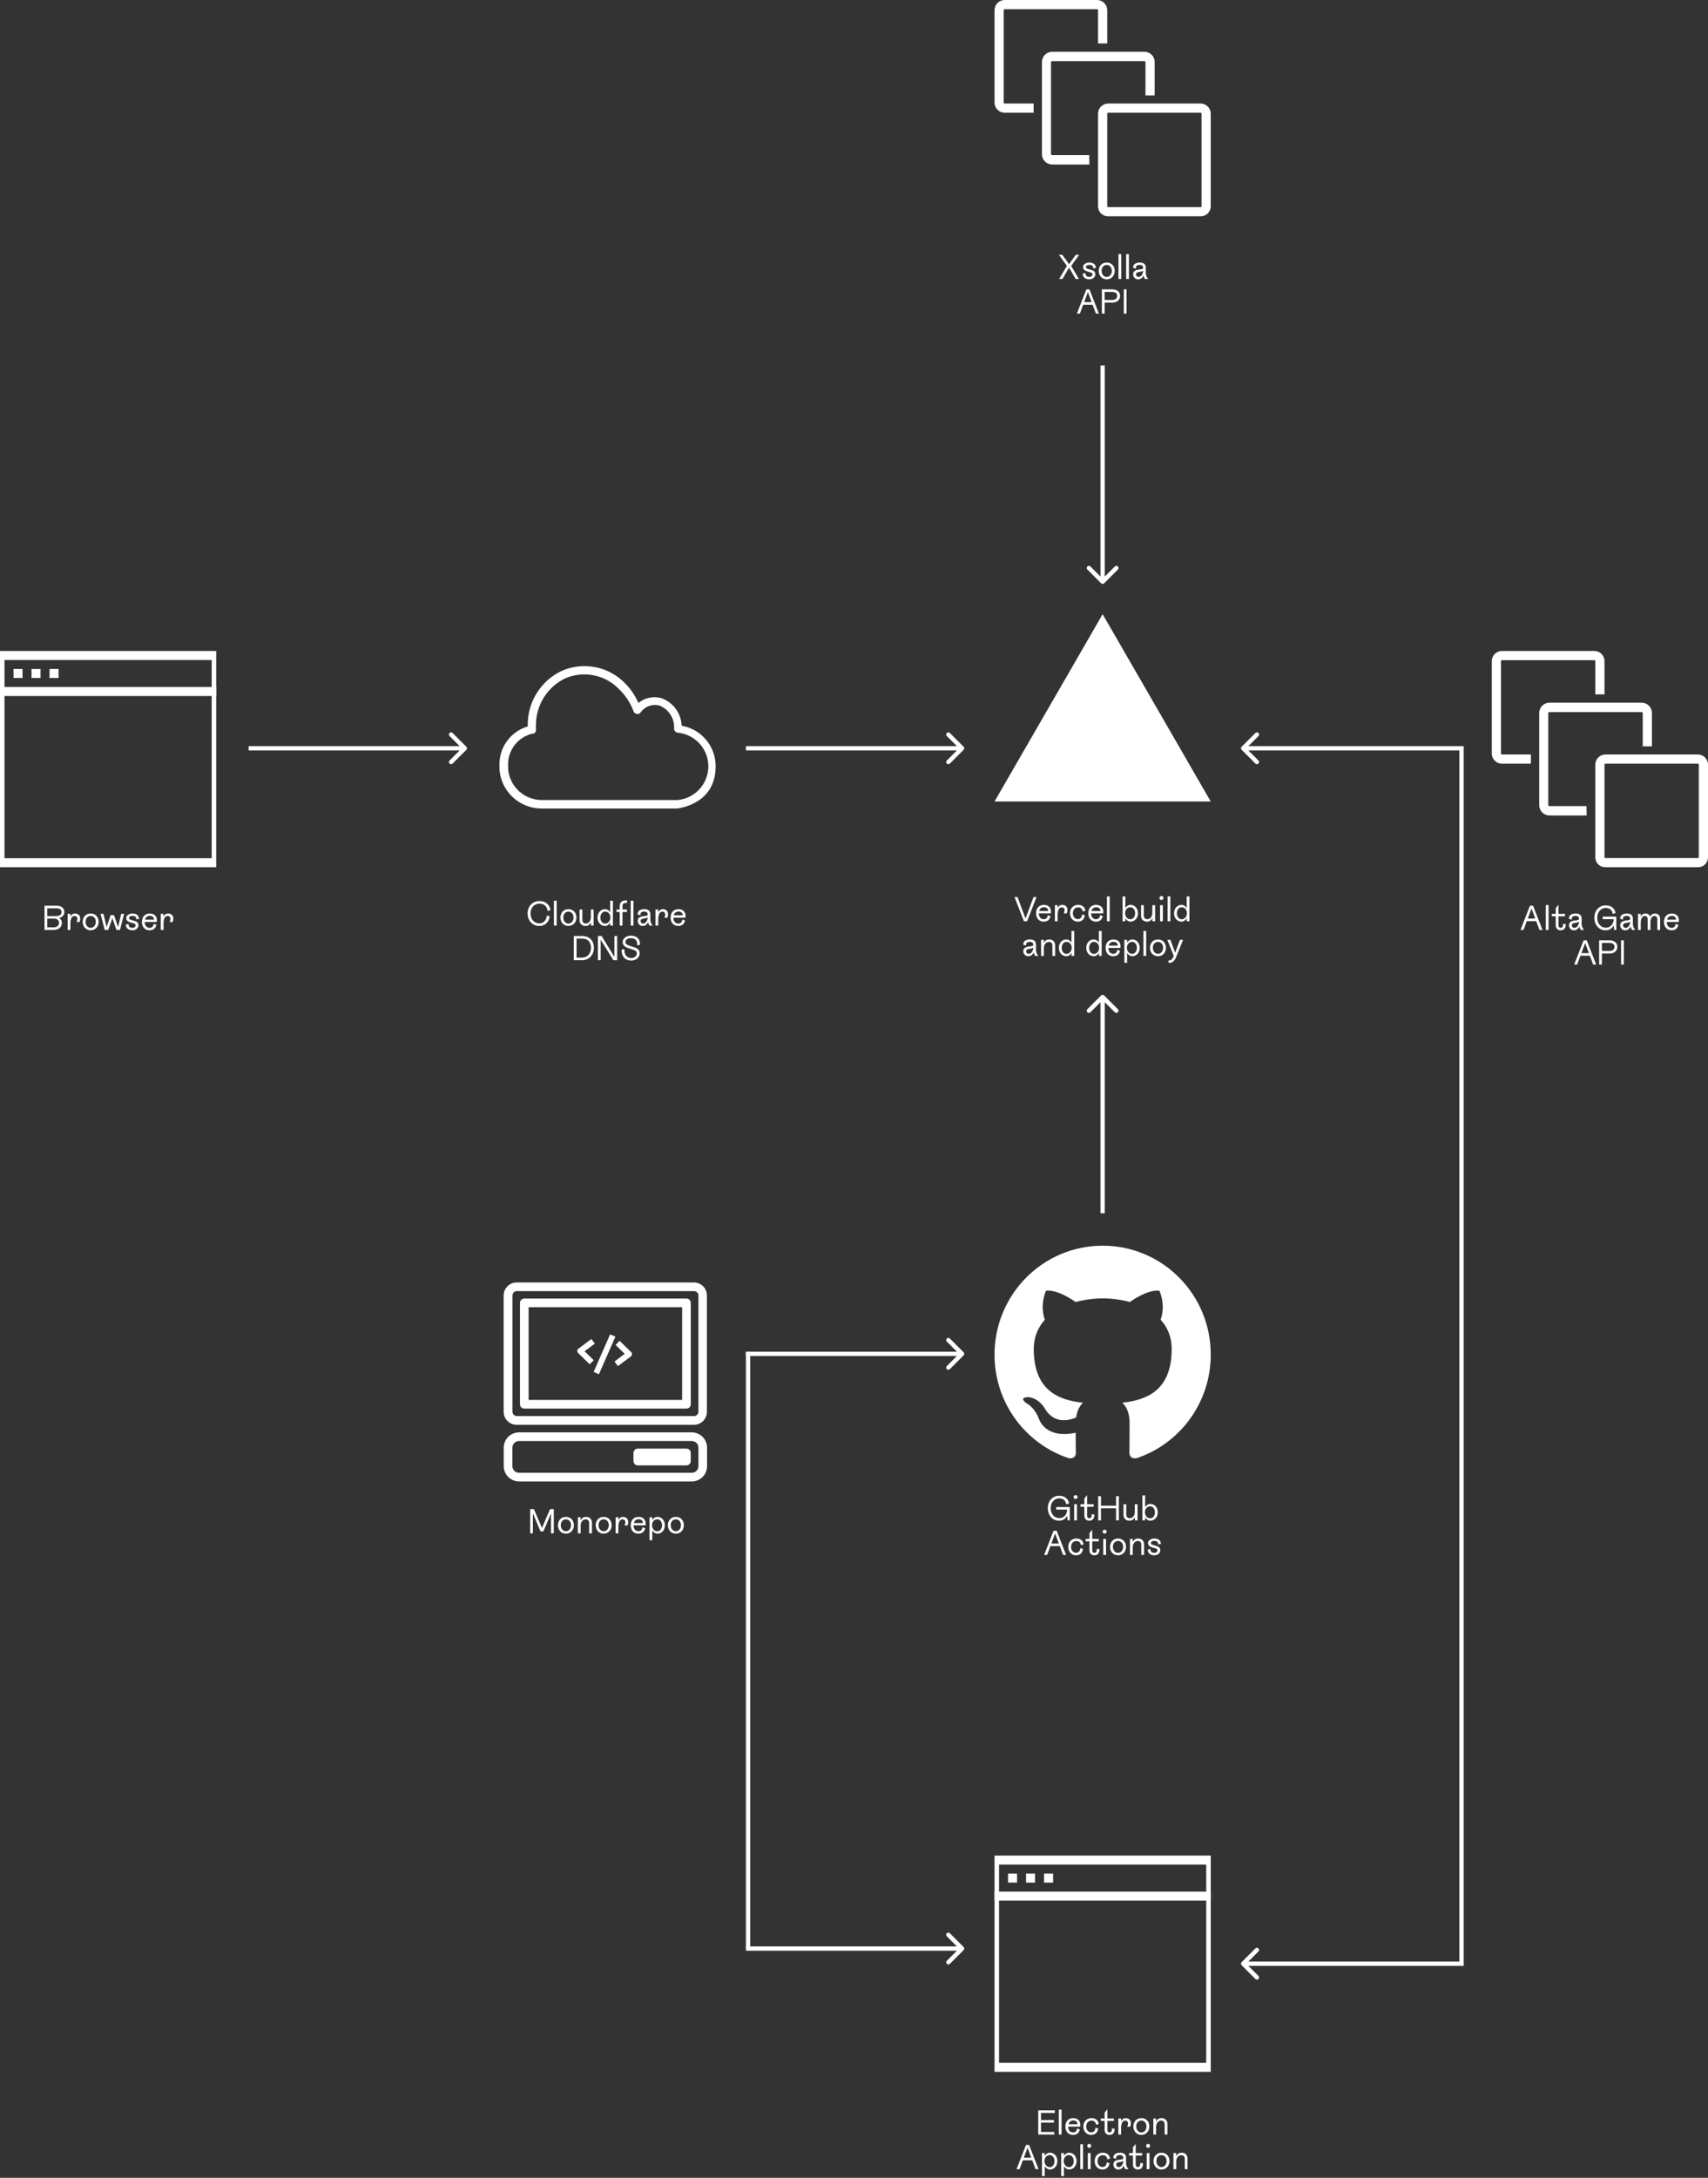 <svg width="790" height="1007" viewBox="0 0 790 1007" fill="none" xmlns="http://www.w3.org/2000/svg">
<rect x="0" y="0" width="790" height="1007" fill="#333333" stroke="none"/>
<path d="M26.327 418.8C28.791 418.8 29.767 420.352 29.767 421.696C29.767 423.232 28.695 424.16 27.287 424.496C28.167 424.96 28.631 425.776 28.631 426.752C28.631 428.56 27.239 430 24.791 430H20.583V418.8H26.327ZM26.023 423.6C27.751 423.6 28.455 422.784 28.455 421.712C28.455 420.688 27.703 420 26.343 420H21.863V423.6H26.023ZM24.871 428.8C26.535 428.8 27.303 427.776 27.303 426.704C27.303 425.472 26.455 424.768 24.999 424.768H21.863V428.8H24.871ZM34.692 422.4C36.724 422.4 37.636 424.112 36.788 426.352H35.396C36.132 424.688 35.764 423.552 34.452 423.552C33.348 423.552 32.564 424.608 32.564 427.024V430H31.284V422.56H32.564V423.792C32.996 422.992 33.684 422.4 34.692 422.4ZM41.939 430.16C39.779 430.16 38.243 428.48 38.243 426.272C38.243 424.016 39.731 422.4 41.939 422.4C44.147 422.4 45.635 424.016 45.635 426.272C45.635 428.48 44.099 430.16 41.939 430.16ZM41.939 429.04C43.267 429.04 44.307 427.888 44.307 426.224C44.307 424.592 43.267 423.52 41.939 423.52C40.611 423.52 39.571 424.592 39.571 426.224C39.571 427.888 40.611 429.04 41.939 429.04ZM57.415 422.56L55.479 430H53.863L51.975 424.528L50.071 430H48.439L46.503 422.56H47.879L49.303 428.672L51.207 423.12H52.711L54.615 428.672L56.055 422.56H57.415ZM63.059 425.136C63.219 424.048 62.339 423.488 61.267 423.488C60.243 423.488 59.667 423.968 59.667 424.48C59.667 424.896 59.971 425.136 60.451 425.296C61.283 425.584 61.795 425.664 62.515 425.92C63.347 426.208 64.035 426.752 64.035 427.84C64.035 428.992 63.075 430.16 61.203 430.16C59.443 430.16 58.243 429.184 58.195 427.536L59.491 427.232C59.363 428.304 60.035 429.04 61.171 429.04C62.243 429.04 62.723 428.464 62.723 427.856C62.723 427.36 62.387 427.12 61.811 426.944C61.219 426.768 60.595 426.64 59.907 426.368C58.915 425.984 58.371 425.392 58.371 424.464C58.371 423.312 59.715 422.4 61.267 422.4C62.707 422.4 64.227 423.008 64.355 424.88L63.059 425.136ZM69.282 422.4C71.298 422.4 72.674 423.664 72.562 425.776L72.53 426.32H66.946C66.946 427.952 67.842 429.04 69.17 429.04C70.226 429.04 70.962 428.448 71.058 427.184L72.338 427.632C71.922 429.392 70.818 430.16 69.154 430.16C66.978 430.16 65.65 428.512 65.65 426.368C65.65 423.744 67.202 422.4 69.282 422.4ZM69.314 423.488C68.274 423.488 67.41 424.032 67.09 425.232H71.298C71.154 423.84 70.194 423.488 69.314 423.488ZM77.771 422.4C79.803 422.4 80.715 424.112 79.867 426.352H78.475C79.211 424.688 78.843 423.552 77.531 423.552C76.427 423.552 75.643 424.608 75.643 427.024V430H74.363V422.56H75.643V423.792C76.075 422.992 76.763 422.4 77.771 422.4Z" fill="white"/>
<path d="M215.707 346.707C216.098 346.317 216.098 345.683 215.707 345.293L209.343 338.929C208.953 338.538 208.319 338.538 207.929 338.929C207.538 339.319 207.538 339.953 207.929 340.343L213.586 346L207.929 351.657C207.538 352.047 207.538 352.681 207.929 353.071C208.319 353.462 208.953 353.462 209.343 353.071L215.707 346.707ZM115 347H215V345H115V347Z" fill="white"/>
<path d="M445.707 346.707C446.098 346.317 446.098 345.683 445.707 345.293L439.343 338.929C438.953 338.538 438.319 338.538 437.929 338.929C437.538 339.319 437.538 339.953 437.929 340.343L443.586 346L437.929 351.657C437.538 352.047 437.538 352.681 437.929 353.071C438.319 353.462 438.953 353.462 439.343 353.071L445.707 346.707ZM345 347H445V345H345V347Z" fill="white"/>
<path d="M445.707 626.707C446.098 626.317 446.098 625.683 445.707 625.293L439.343 618.929C438.953 618.538 438.319 618.538 437.929 618.929C437.538 619.319 437.538 619.953 437.929 620.343L443.586 626L437.929 631.657C437.538 632.047 437.538 632.681 437.929 633.071C438.319 633.462 438.953 633.462 439.343 633.071L445.707 626.707ZM345 627H445V625H345V627Z" fill="white"/>
<path d="M509.293 269.707C509.683 270.098 510.317 270.098 510.707 269.707L517.071 263.343C517.462 262.953 517.462 262.319 517.071 261.929C516.681 261.538 516.047 261.538 515.657 261.929L510 267.586L504.343 261.929C503.953 261.538 503.319 261.538 502.929 261.929C502.538 262.319 502.538 262.953 502.929 263.343L509.293 269.707ZM509 169L509 269L511 269L511 169L509 169Z" fill="white"/>
<path d="M510.707 460.293C510.317 459.902 509.683 459.902 509.293 460.293L502.929 466.657C502.538 467.047 502.538 467.681 502.929 468.071C503.319 468.462 503.953 468.462 504.343 468.071L510 462.414L515.657 468.071C516.047 468.462 516.681 468.462 517.071 468.071C517.462 467.681 517.462 467.047 517.071 466.657L510.707 460.293ZM511 561L511 461L509 461L509 561L511 561Z" fill="white"/>
<g clip-path="url(#clip0_34_116)">
<path d="M100 401H85.417V396.833H97.917V305.167H2.084V396.833H85.417V401H0C-0.552 401 -1.082 400.781 -1.473 400.39C-1.864 399.999 -2.083 399.469 -2.083 398.917V303.083C-2.083 302.531 -1.864 302.001 -1.473 301.61C-1.082 301.219 -0.552 301 0 301H100C100.553 301 101.083 301.219 101.473 301.61C101.864 302.001 102.084 302.531 102.084 303.083V398.917C102.084 399.469 101.864 399.999 101.473 400.39C101.083 400.781 100.553 401 100 401Z" fill="white"/>
<path d="M100 317.667H0V321.833H100V317.667Z" fill="white"/>
<path d="M10.417 309.333H6.25V313.5H10.417V309.333Z" fill="white"/>
<path d="M18.75 309.333H14.584V313.5H18.75V309.333Z" fill="white"/>
<path d="M27.084 309.333H22.917V313.5H27.084V309.333Z" fill="white"/>
</g>
<path d="M320.96 658.82H238.96C237.369 658.82 235.843 658.188 234.717 657.063C233.592 655.937 232.96 654.411 232.96 652.82V599C232.96 597.409 233.592 595.883 234.717 594.757C235.843 593.632 237.369 593 238.96 593H320.96C322.551 593 324.077 593.632 325.203 594.757C326.328 595.883 326.96 597.409 326.96 599V652.78C326.965 653.571 326.814 654.356 326.515 655.088C326.216 655.821 325.774 656.487 325.217 657.049C324.659 657.61 323.996 658.055 323.265 658.359C322.535 658.664 321.751 658.82 320.96 658.82V658.82ZM239.04 597C238.51 597 238.001 597.211 237.626 597.586C237.251 597.961 237.04 598.47 237.04 599V652.78C237.04 653.31 237.251 653.819 237.626 654.194C238.001 654.569 238.51 654.78 239.04 654.78H321.04C321.57 654.78 322.079 654.569 322.454 654.194C322.829 653.819 323.04 653.31 323.04 652.78V599C323.04 598.47 322.829 597.961 322.454 597.586C322.079 597.211 321.57 597 321.04 597H239.04Z" fill="white"/>
<path d="M320 685H240C238.152 684.984 236.383 684.245 235.075 682.94C233.766 681.634 233.021 679.868 233 678.02V669.36C233.005 667.501 233.743 665.72 235.054 664.402C236.364 663.084 238.141 662.336 240 662.32H320C321.866 662.325 323.653 663.069 324.972 664.388C326.291 665.707 327.035 667.495 327.04 669.36V678.02C327.019 679.875 326.269 681.647 324.951 682.954C323.634 684.26 321.855 684.995 320 685V685ZM240 666.32C239.201 666.331 238.438 666.655 237.876 667.224C237.315 667.793 237 668.561 237 669.36V678.02C237.016 678.809 237.337 679.561 237.897 680.117C238.457 680.673 239.211 680.99 240 681H320C320.806 681 321.58 680.68 322.15 680.11C322.72 679.54 323.04 678.766 323.04 677.96V669.36C323.04 668.961 322.961 668.565 322.809 668.197C322.656 667.828 322.432 667.493 322.15 667.21C321.867 666.928 321.532 666.704 321.163 666.551C320.795 666.399 320.399 666.32 320 666.32H240Z" fill="white"/>
<path d="M317.5 669.82H295C293.895 669.82 293 670.715 293 671.82V675.58C293 676.685 293.895 677.58 295 677.58H317.5C318.605 677.58 319.5 676.685 319.5 675.58V671.82C319.5 670.715 318.605 669.82 317.5 669.82Z" fill="white"/>
<path d="M317.5 651.32H242.5C241.97 651.32 241.461 651.109 241.086 650.734C240.711 650.359 240.5 649.85 240.5 649.32V602.44C240.5 601.91 240.711 601.401 241.086 601.026C241.461 600.651 241.97 600.44 242.5 600.44H317.5C318.03 600.44 318.539 600.651 318.914 601.026C319.289 601.401 319.5 601.91 319.5 602.44V649.32C319.5 649.85 319.289 650.359 318.914 650.734C318.539 651.109 318.03 651.32 317.5 651.32ZM244.5 647.32H315.5V604.44H244.5V647.32Z" fill="white"/>
<path d="M272.763 630.837L267.403 625.637C267.265 625.502 267.158 625.34 267.089 625.16C267.02 624.981 266.99 624.788 267.003 624.597C267.016 624.406 267.071 624.22 267.163 624.052C267.255 623.884 267.382 623.738 267.536 623.623L273.523 619.143L275.123 621.277L270.389 624.823L274.616 628.943L272.763 630.837Z" fill="white"/>
<path d="M285.816 631.69L284.216 629.557L288.949 626.01L284.722 621.89L286.576 619.97L291.909 625.183C292.048 625.318 292.155 625.481 292.225 625.661C292.294 625.841 292.323 626.035 292.311 626.227C292.298 626.42 292.244 626.608 292.151 626.777C292.059 626.947 291.931 627.095 291.776 627.21L285.816 631.69Z" fill="white"/>
<path d="M282.202 617L274.575 634.358L277.017 635.431L284.644 618.073L282.202 617Z" fill="white"/>
<path d="M256.144 697.8V709H254.864V699.784L251.36 708.088H249.984L246.48 699.752V709H245.2V697.8H246.944L250.688 706.52L254.416 697.8H256.144ZM261.744 709.16C259.584 709.16 258.048 707.48 258.048 705.272C258.048 703.016 259.536 701.4 261.744 701.4C263.952 701.4 265.44 703.016 265.44 705.272C265.44 707.48 263.904 709.16 261.744 709.16ZM261.744 708.04C263.072 708.04 264.112 706.888 264.112 705.224C264.112 703.592 263.072 702.52 261.744 702.52C260.416 702.52 259.376 703.592 259.376 705.224C259.376 706.888 260.416 708.04 261.744 708.04ZM271.069 701.4C272.285 701.4 273.789 702.12 273.789 704.104V709H272.509V704.344C272.509 703.096 271.885 702.536 270.893 702.536C270.061 702.536 269.325 703 268.909 703.832C268.637 704.376 268.557 704.92 268.557 705.848V709H267.277V701.56H268.541V702.984C269.005 702.072 269.773 701.4 271.069 701.4ZM279.213 709.16C277.053 709.16 275.517 707.48 275.517 705.272C275.517 703.016 277.005 701.4 279.213 701.4C281.421 701.4 282.909 703.016 282.909 705.272C282.909 707.48 281.373 709.16 279.213 709.16ZM279.213 708.04C280.541 708.04 281.581 706.888 281.581 705.224C281.581 703.592 280.541 702.52 279.213 702.52C277.885 702.52 276.845 703.592 276.845 705.224C276.845 706.888 277.885 708.04 279.213 708.04ZM288.153 701.4C290.185 701.4 291.097 703.112 290.249 705.352H288.857C289.593 703.688 289.225 702.552 287.913 702.552C286.809 702.552 286.025 703.608 286.025 706.024V709H284.745V701.56H286.025V702.792C286.457 701.992 287.145 701.4 288.153 701.4ZM295.368 701.4C297.384 701.4 298.76 702.664 298.648 704.776L298.616 705.32H293.032C293.032 706.952 293.928 708.04 295.256 708.04C296.312 708.04 297.048 707.448 297.144 706.184L298.424 706.632C298.008 708.392 296.904 709.16 295.24 709.16C293.064 709.16 291.736 707.512 291.736 705.368C291.736 702.744 293.288 701.4 295.368 701.4ZM295.4 702.488C294.36 702.488 293.496 703.032 293.176 704.232H297.384C297.24 702.84 296.28 702.488 295.4 702.488ZM304.097 701.4C306.097 701.4 307.536 703.112 307.536 705.272C307.536 707.528 306.033 709.16 304.081 709.16C303.041 709.16 302.225 708.488 301.697 707.656V712.2H300.417V701.56H301.681V702.856C302.209 702.04 303.009 701.4 304.097 701.4ZM304.001 708.072C305.297 708.072 306.209 706.904 306.209 705.272C306.209 703.64 305.265 702.504 304.016 702.504C302.561 702.504 301.585 703.72 301.585 705.288C301.585 706.808 302.641 708.072 304.001 708.072ZM312.603 709.16C310.443 709.16 308.907 707.48 308.907 705.272C308.907 703.016 310.395 701.4 312.603 701.4C314.811 701.4 316.299 703.016 316.299 705.272C316.299 707.48 314.763 709.16 312.603 709.16ZM312.603 708.04C313.931 708.04 314.971 706.888 314.971 705.224C314.971 703.592 313.931 702.52 312.603 702.52C311.275 702.52 310.235 703.592 310.235 705.224C310.235 706.888 311.275 708.04 312.603 708.04Z" fill="white"/>
<path fill-rule="evenodd" clip-rule="evenodd" d="M510.041 576C482.37 576 460 598.535 460 626.413C460 648.698 474.333 667.562 494.217 674.238C496.703 674.74 497.613 673.153 497.613 671.819C497.613 670.65 497.532 666.644 497.532 662.47C483.611 665.475 480.712 656.46 480.712 656.46C478.475 650.618 475.161 649.116 475.161 649.116C470.605 646.028 475.493 646.028 475.493 646.028C480.547 646.362 483.198 651.202 483.198 651.202C487.672 658.881 494.88 656.711 497.779 655.375C498.193 652.12 499.52 649.867 500.928 648.615C489.826 647.446 478.145 643.106 478.145 623.742C478.145 618.233 480.132 613.726 483.28 610.221C482.784 608.969 481.043 603.793 483.778 596.866C483.778 596.866 488.003 595.53 497.531 602.041C501.609 600.937 505.816 600.376 510.041 600.371C514.267 600.371 518.574 600.956 522.551 602.041C532.079 595.53 536.305 596.866 536.305 596.866C539.039 603.793 537.298 608.969 536.801 610.221C540.033 613.726 541.938 618.233 541.938 623.742C541.938 643.106 530.257 647.362 519.072 648.615C520.895 650.201 522.468 653.205 522.468 657.963C522.468 664.723 522.386 670.149 522.386 671.818C522.386 673.153 523.298 674.74 525.783 674.239C545.667 667.561 560 648.698 560 626.413C560.082 598.535 537.63 576 510.041 576Z" fill="white"/>
<path d="M494.796 696.84V703H493.772L493.628 700.856C492.732 702.424 491.58 703.16 489.772 703.16C486.844 703.16 484.636 700.696 484.636 697.416C484.636 694.104 486.78 691.64 489.884 691.64C491.644 691.64 493.932 692.344 494.46 695.144L493.148 695.592C492.844 693.32 491.196 692.84 489.884 692.84C487.564 692.84 485.98 694.792 485.98 697.368C485.98 700.008 487.66 701.96 489.868 701.96C492.716 701.96 493.58 699.56 493.596 698.024H488.492V696.84H494.796ZM497.488 693.144C496.96 693.144 496.56 692.744 496.56 692.216C496.56 691.72 496.96 691.32 497.488 691.32C498 691.32 498.4 691.72 498.4 692.216C498.4 692.744 498 693.144 497.488 693.144ZM496.832 695.56H498.128V703H496.832V695.56ZM506.217 700.312C506.121 702.92 504.729 703.16 503.785 703.16C502.505 703.16 501.545 702.296 501.545 700.84V696.696H499.753V695.56H501.545V692.904L502.825 691.32V695.56H505.849V696.696H502.825V700.824C502.825 701.656 503.225 702.008 503.913 702.008C504.649 702.008 505.033 701.368 504.905 700.168L506.217 700.312ZM517.494 691.8V703H516.214V697.432H509.238V703H507.958V691.8H509.238V696.232H516.214V691.8H517.494ZM526.151 695.56V703H524.903V701.56C524.439 702.472 523.671 703.16 522.375 703.16C521.143 703.16 519.655 702.44 519.655 700.456V695.56H520.935V700.216C520.935 701.464 521.575 702.024 522.535 702.024C523.383 702.024 524.119 701.56 524.535 700.728C524.807 700.184 524.871 699.64 524.871 698.712V695.56H526.151ZM532.073 695.4C534.073 695.4 535.513 697.112 535.513 699.272C535.513 701.528 534.009 703.16 532.057 703.16C531.001 703.16 530.185 702.488 529.657 701.64V703H528.393V691.48H529.673V696.824C530.201 696.024 531.001 695.4 532.073 695.4ZM531.977 702.072C533.273 702.072 534.185 700.904 534.185 699.272C534.185 697.64 533.241 696.504 531.993 696.504C530.537 696.504 529.561 697.72 529.561 699.288C529.561 700.808 530.617 702.072 531.977 702.072ZM490.197 714.92H485.845L484.325 719H482.933L487.301 707.8H488.741L493.109 719H491.717L490.197 714.92ZM489.749 713.72L488.021 709.08L486.293 713.72H489.749ZM500.944 716.216C500.608 718.632 498.928 719.16 497.664 719.16C495.792 719.16 494.08 717.736 494.08 715.288C494.08 712.696 495.984 711.4 497.792 711.4C499.152 711.4 500.8 711.88 501.216 714.088L499.936 714.488C499.808 712.952 498.736 712.552 497.808 712.552C496.512 712.552 495.408 713.576 495.408 715.272C495.408 716.968 496.464 718.008 497.728 718.008C498.64 718.008 499.616 717.4 499.664 715.832L500.944 716.216ZM508.585 716.312C508.489 718.92 507.097 719.16 506.153 719.16C504.873 719.16 503.913 718.296 503.913 716.84V712.696H502.121V711.56H503.913V708.904L505.193 707.32V711.56H508.217V712.696H505.193V716.824C505.193 717.656 505.593 718.008 506.281 718.008C507.017 718.008 507.401 717.368 507.273 716.168L508.585 716.312ZM510.933 709.144C510.405 709.144 510.005 708.744 510.005 708.216C510.005 707.72 510.405 707.32 510.933 707.32C511.445 707.32 511.845 707.72 511.845 708.216C511.845 708.744 511.445 709.144 510.933 709.144ZM510.277 711.56H511.573V719H510.277V711.56ZM517.119 719.16C514.959 719.16 513.423 717.48 513.423 715.272C513.423 713.016 514.911 711.4 517.119 711.4C519.327 711.4 520.815 713.016 520.815 715.272C520.815 717.48 519.279 719.16 517.119 719.16ZM517.119 718.04C518.447 718.04 519.487 716.888 519.487 715.224C519.487 713.592 518.447 712.52 517.119 712.52C515.791 712.52 514.751 713.592 514.751 715.224C514.751 716.888 515.791 718.04 517.119 718.04ZM526.444 711.4C527.66 711.4 529.164 712.12 529.164 714.104V719H527.884V714.344C527.884 713.096 527.26 712.536 526.268 712.536C525.436 712.536 524.7 713 524.284 713.832C524.012 714.376 523.932 714.92 523.932 715.848V719H522.652V711.56H523.916V712.984C524.38 712.072 525.148 711.4 526.444 711.4ZM535.692 714.136C535.852 713.048 534.972 712.488 533.9 712.488C532.876 712.488 532.299 712.968 532.299 713.48C532.299 713.896 532.604 714.136 533.084 714.296C533.916 714.584 534.428 714.664 535.148 714.92C535.98 715.208 536.668 715.752 536.668 716.84C536.668 717.992 535.708 719.16 533.836 719.16C532.076 719.16 530.876 718.184 530.828 716.536L532.124 716.232C531.996 717.304 532.668 718.04 533.804 718.04C534.876 718.04 535.356 717.464 535.356 716.856C535.356 716.36 535.02 716.12 534.444 715.944C533.852 715.768 533.228 715.64 532.539 715.368C531.548 714.984 531.004 714.392 531.004 713.464C531.004 712.312 532.348 711.4 533.9 711.4C535.34 711.4 536.86 712.008 536.988 713.88L535.692 714.136Z" fill="white"/>
<path d="M445.707 901.707C446.098 901.317 446.098 900.683 445.707 900.293L439.343 893.929C438.953 893.538 438.319 893.538 437.929 893.929C437.538 894.319 437.538 894.953 437.929 895.343L443.586 901L437.929 906.657C437.538 907.047 437.538 907.681 437.929 908.071C438.319 908.462 438.953 908.462 439.343 908.071L445.707 901.707ZM345 902H445V900H345V902Z" fill="white"/>
<path d="M574.293 907.293C573.902 907.683 573.902 908.317 574.293 908.707L580.657 915.071C581.047 915.462 581.681 915.462 582.071 915.071C582.462 914.681 582.462 914.047 582.071 913.657L576.414 908L582.071 902.343C582.462 901.953 582.462 901.319 582.071 900.929C581.681 900.538 581.047 900.538 580.657 900.929L574.293 907.293ZM675 907L575 907L575 909L675 909L675 907Z" fill="white"/>
<path d="M481.496 977V980.296H487.48V981.496H481.496V985.8H487.64V987H480.216V975.8H487.88V977H481.496ZM489.712 975.48H490.992V987H489.712V975.48ZM496.399 979.4C498.415 979.4 499.791 980.664 499.679 982.776L499.647 983.32H494.063C494.063 984.952 494.959 986.04 496.287 986.04C497.343 986.04 498.079 985.448 498.175 984.184L499.455 984.632C499.039 986.392 497.935 987.16 496.271 987.16C494.095 987.16 492.767 985.512 492.767 983.368C492.767 980.744 494.319 979.4 496.399 979.4ZM496.431 980.488C495.391 980.488 494.527 981.032 494.207 982.232H498.415C498.271 980.84 497.311 980.488 496.431 980.488ZM507.944 984.216C507.608 986.632 505.928 987.16 504.664 987.16C502.792 987.16 501.08 985.736 501.08 983.288C501.08 980.696 502.984 979.4 504.792 979.4C506.152 979.4 507.8 979.88 508.216 982.088L506.936 982.488C506.808 980.952 505.736 980.552 504.808 980.552C503.512 980.552 502.408 981.576 502.408 983.272C502.408 984.968 503.464 986.008 504.728 986.008C505.64 986.008 506.616 985.4 506.664 983.832L507.944 984.216ZM515.585 984.312C515.489 986.92 514.097 987.16 513.153 987.16C511.873 987.16 510.913 986.296 510.913 984.84V980.696H509.121V979.56H510.913V976.904L512.193 975.32V979.56H515.217V980.696H512.193V984.824C512.193 985.656 512.593 986.008 513.281 986.008C514.017 986.008 514.401 985.368 514.273 984.168L515.585 984.312ZM520.669 979.4C522.701 979.4 523.613 981.112 522.765 983.352H521.373C522.109 981.688 521.741 980.552 520.429 980.552C519.325 980.552 518.541 981.608 518.541 984.024V987H517.261V979.56H518.541V980.792C518.973 979.992 519.661 979.4 520.669 979.4ZM527.916 987.16C525.756 987.16 524.22 985.48 524.22 983.272C524.22 981.016 525.708 979.4 527.916 979.4C530.124 979.4 531.612 981.016 531.612 983.272C531.612 985.48 530.076 987.16 527.916 987.16ZM527.916 986.04C529.244 986.04 530.284 984.888 530.284 983.224C530.284 981.592 529.244 980.52 527.916 980.52C526.588 980.52 525.548 981.592 525.548 983.224C525.548 984.888 526.588 986.04 527.916 986.04ZM537.241 979.4C538.457 979.4 539.961 980.12 539.961 982.104V987H538.681V982.344C538.681 981.096 538.057 980.536 537.065 980.536C536.233 980.536 535.497 981 535.081 981.832C534.809 982.376 534.729 982.92 534.729 983.848V987H533.449V979.56H534.713V980.984C535.177 980.072 535.945 979.4 537.241 979.4ZM477.447 998.92H473.095L471.575 1003H470.183L474.551 991.8H475.991L480.359 1003H478.967L477.447 998.92ZM476.999 997.72L475.271 993.08L473.543 997.72H476.999ZM485.628 995.4C487.628 995.4 489.068 997.112 489.068 999.272C489.068 1001.53 487.564 1003.16 485.612 1003.16C484.572 1003.16 483.756 1002.49 483.228 1001.66V1006.2H481.948V995.56H483.212V996.856C483.74 996.04 484.54 995.4 485.628 995.4ZM485.532 1002.07C486.828 1002.07 487.74 1000.9 487.74 999.272C487.74 997.64 486.796 996.504 485.548 996.504C484.092 996.504 483.116 997.72 483.116 999.288C483.116 1000.81 484.172 1002.07 485.532 1002.07ZM494.518 995.4C496.518 995.4 497.958 997.112 497.958 999.272C497.958 1001.53 496.454 1003.16 494.502 1003.16C493.462 1003.16 492.646 1002.49 492.118 1001.66V1006.2H490.838V995.56H492.102V996.856C492.63 996.04 493.43 995.4 494.518 995.4ZM494.422 1002.07C495.718 1002.07 496.63 1000.9 496.63 999.272C496.63 997.64 495.686 996.504 494.438 996.504C492.982 996.504 492.006 997.72 492.006 999.288C492.006 1000.81 493.062 1002.07 494.422 1002.07ZM499.665 991.48H500.945V1003H499.665V991.48ZM503.792 993.144C503.264 993.144 502.864 992.744 502.864 992.216C502.864 991.72 503.264 991.32 503.792 991.32C504.304 991.32 504.704 991.72 504.704 992.216C504.704 992.744 504.304 993.144 503.792 993.144ZM503.136 995.56H504.432V1003H503.136V995.56ZM513.178 1000.22C512.842 1002.63 511.162 1003.16 509.898 1003.16C508.026 1003.16 506.314 1001.74 506.314 999.288C506.314 996.696 508.218 995.4 510.026 995.4C511.386 995.4 513.034 995.88 513.45 998.088L512.17 998.488C512.042 996.952 510.97 996.552 510.042 996.552C508.746 996.552 507.642 997.576 507.642 999.272C507.642 1000.97 508.698 1002.01 509.962 1002.01C510.874 1002.01 511.85 1001.4 511.898 999.832L513.178 1000.22ZM520.479 1003C520.143 1002.55 519.887 1002.06 519.775 1001.38C519.343 1002.39 518.575 1003.16 517.231 1003.16C515.823 1003.16 514.975 1002.01 514.975 1000.84C514.975 999.48 515.855 998.84 517.823 998.632C518.495 998.568 519.119 998.456 519.567 998.168V997.832C519.567 996.648 518.687 996.504 517.887 996.504C516.927 996.504 515.935 997.032 516.319 998.232L514.975 997.864C514.767 996.024 516.559 995.4 517.935 995.4C519.391 995.4 520.831 995.864 520.831 997.768V1000.2C520.831 1001.7 521.615 1002.57 521.935 1003H520.479ZM517.471 1002.04C518.447 1002.04 519.423 1001.16 519.615 999.208C519.215 999.448 518.687 999.608 518.015 999.704C516.895 999.864 516.287 1000.04 516.287 1000.87C516.287 1001.48 516.719 1002.04 517.471 1002.04ZM528.694 1000.31C528.598 1002.92 527.206 1003.16 526.262 1003.16C524.982 1003.16 524.022 1002.3 524.022 1000.84V996.696H522.23V995.56H524.022V992.904L525.302 991.32V995.56H528.326V996.696H525.302V1000.82C525.302 1001.66 525.702 1002.01 526.39 1002.01C527.126 1002.01 527.51 1001.37 527.382 1000.17L528.694 1000.31ZM531.042 993.144C530.514 993.144 530.114 992.744 530.114 992.216C530.114 991.72 530.514 991.32 531.042 991.32C531.554 991.32 531.954 991.72 531.954 992.216C531.954 992.744 531.554 993.144 531.042 993.144ZM530.386 995.56H531.682V1003H530.386V995.56ZM537.228 1003.16C535.068 1003.16 533.532 1001.48 533.532 999.272C533.532 997.016 535.02 995.4 537.228 995.4C539.436 995.4 540.924 997.016 540.924 999.272C540.924 1001.48 539.388 1003.16 537.228 1003.16ZM537.228 1002.04C538.556 1002.04 539.596 1000.89 539.596 999.224C539.596 997.592 538.556 996.52 537.228 996.52C535.9 996.52 534.86 997.592 534.86 999.224C534.86 1000.89 535.9 1002.04 537.228 1002.04ZM546.553 995.4C547.769 995.4 549.273 996.12 549.273 998.104V1003H547.993V998.344C547.993 997.096 547.369 996.536 546.377 996.536C545.545 996.536 544.809 997 544.393 997.832C544.121 998.376 544.041 998.92 544.041 999.848V1003H542.761V995.56H544.025V996.984C544.489 996.072 545.257 995.4 546.553 995.4Z" fill="white"/>
<g clip-path="url(#clip1_34_116)">
<path d="M560 958H545.417V953.833H557.917V862.167H462.084V953.833H545.417V958H460C459.448 958 458.918 957.781 458.527 957.39C458.136 956.999 457.917 956.469 457.917 955.917V860.083C457.917 859.531 458.136 859.001 458.527 858.61C458.918 858.219 459.448 858 460 858H560C560.553 858 561.083 858.219 561.473 858.61C561.864 859.001 562.084 859.531 562.084 860.083V955.917C562.084 956.469 561.864 956.999 561.473 957.39C561.083 957.781 560.553 958 560 958Z" fill="white"/>
<path d="M560 874.667H460V878.833H560V874.667Z" fill="white"/>
<path d="M470.417 866.333H466.25V870.5H470.417V866.333Z" fill="white"/>
<path d="M478.75 866.333H474.583V870.5H478.75V866.333Z" fill="white"/>
<path d="M487.084 866.333H482.917V870.5H487.084V866.333Z" fill="white"/>
</g>
<path d="M479.422 414.8L475.054 426H473.614L469.246 414.8H470.638L474.334 424.72L478.03 414.8H479.422ZM482.837 418.4C484.853 418.4 486.229 419.664 486.117 421.776L486.085 422.32H480.501C480.501 423.952 481.397 425.04 482.725 425.04C483.781 425.04 484.517 424.448 484.613 423.184L485.893 423.632C485.477 425.392 484.373 426.16 482.709 426.16C480.533 426.16 479.205 424.512 479.205 422.368C479.205 419.744 480.757 418.4 482.837 418.4ZM482.869 419.488C481.829 419.488 480.965 420.032 480.645 421.232H484.853C484.709 419.84 483.749 419.488 482.869 419.488ZM491.325 418.4C493.357 418.4 494.269 420.112 493.421 422.352H492.029C492.765 420.688 492.397 419.552 491.085 419.552C489.981 419.552 489.197 420.608 489.197 423.024V426H487.917V418.56H489.197V419.792C489.629 418.992 490.317 418.4 491.325 418.4ZM501.772 423.216C501.436 425.632 499.756 426.16 498.492 426.16C496.62 426.16 494.908 424.736 494.908 422.288C494.908 419.696 496.812 418.4 498.62 418.4C499.98 418.4 501.628 418.88 502.044 421.088L500.764 421.488C500.636 419.952 499.564 419.552 498.636 419.552C497.34 419.552 496.236 420.576 496.236 422.272C496.236 423.968 497.292 425.008 498.556 425.008C499.468 425.008 500.444 424.4 500.492 422.832L501.772 423.216ZM507.009 418.4C509.025 418.4 510.401 419.664 510.289 421.776L510.257 422.32H504.673C504.673 423.952 505.569 425.04 506.897 425.04C507.953 425.04 508.689 424.448 508.785 423.184L510.065 423.632C509.649 425.392 508.545 426.16 506.881 426.16C504.705 426.16 503.377 424.512 503.377 422.368C503.377 419.744 504.929 418.4 507.009 418.4ZM507.041 419.488C506.001 419.488 505.137 420.032 504.817 421.232H509.025C508.881 419.84 507.921 419.488 507.041 419.488ZM511.993 414.48H513.273V426H511.993V414.48ZM522.909 418.4C524.909 418.4 526.349 420.112 526.349 422.272C526.349 424.528 524.845 426.16 522.893 426.16C521.837 426.16 521.021 425.488 520.493 424.64V426H519.229V414.48H520.509V419.824C521.037 419.024 521.837 418.4 522.909 418.4ZM522.813 425.072C524.109 425.072 525.021 423.904 525.021 422.272C525.021 420.64 524.077 419.504 522.829 419.504C521.373 419.504 520.397 420.72 520.397 422.288C520.397 423.808 521.453 425.072 522.813 425.072ZM534.269 418.56V426H533.021V424.56C532.557 425.472 531.789 426.16 530.493 426.16C529.261 426.16 527.773 425.44 527.773 423.456V418.56H529.053V423.216C529.053 424.464 529.693 425.024 530.653 425.024C531.501 425.024 532.237 424.56 532.653 423.728C532.925 423.184 532.989 422.64 532.989 421.712V418.56H534.269ZM537.214 416.144C536.686 416.144 536.286 415.744 536.286 415.216C536.286 414.72 536.686 414.32 537.214 414.32C537.726 414.32 538.126 414.72 538.126 415.216C538.126 415.744 537.726 416.144 537.214 416.144ZM536.558 418.56H537.854V426H536.558V418.56ZM540.04 414.48H541.32V426H540.04V414.48ZM550.151 414.48V426H548.887V424.64C548.359 425.488 547.543 426.16 546.487 426.16C544.535 426.16 543.031 424.528 543.031 422.272C543.031 420.112 544.471 418.4 546.471 418.4C547.543 418.4 548.343 419.024 548.871 419.824V414.48H550.151ZM546.567 425.072C547.959 425.072 548.983 423.76 548.983 422.288C548.983 420.688 547.975 419.504 546.551 419.504C545.303 419.504 544.359 420.64 544.359 422.272C544.359 423.904 545.271 425.072 546.567 425.072ZM478.815 442C478.479 441.552 478.223 441.056 478.111 440.384C477.679 441.392 476.911 442.16 475.567 442.16C474.159 442.16 473.311 441.008 473.311 439.84C473.311 438.48 474.191 437.84 476.159 437.632C476.831 437.568 477.455 437.456 477.903 437.168V436.832C477.903 435.648 477.023 435.504 476.223 435.504C475.263 435.504 474.271 436.032 474.655 437.232L473.311 436.864C473.103 435.024 474.895 434.4 476.271 434.4C477.727 434.4 479.167 434.864 479.167 436.768V439.2C479.167 440.704 479.951 441.568 480.271 442H478.815ZM475.807 441.04C476.783 441.04 477.759 440.16 477.951 438.208C477.551 438.448 477.023 438.608 476.351 438.704C475.231 438.864 474.623 439.04 474.623 439.872C474.623 440.48 475.055 441.04 475.807 441.04ZM485.326 434.4C486.542 434.4 488.046 435.12 488.046 437.104V442H486.766V437.344C486.766 436.096 486.142 435.536 485.15 435.536C484.318 435.536 483.582 436 483.166 436.832C482.894 437.376 482.814 437.92 482.814 438.848V442H481.534V434.56H482.798V435.984C483.262 435.072 484.03 434.4 485.326 434.4ZM496.862 430.48V442H495.598V440.64C495.07 441.488 494.254 442.16 493.198 442.16C491.246 442.16 489.742 440.528 489.742 438.272C489.742 436.112 491.182 434.4 493.182 434.4C494.254 434.4 495.054 435.024 495.582 435.824V430.48H496.862ZM493.278 441.072C494.67 441.072 495.694 439.76 495.694 438.288C495.694 436.688 494.686 435.504 493.262 435.504C492.014 435.504 491.07 436.64 491.07 438.272C491.07 439.904 491.982 441.072 493.278 441.072ZM509.55 430.48V442H508.286V440.64C507.758 441.488 506.942 442.16 505.886 442.16C503.934 442.16 502.43 440.528 502.43 438.272C502.43 436.112 503.87 434.4 505.87 434.4C506.942 434.4 507.742 435.024 508.27 435.824V430.48H509.55ZM505.966 441.072C507.358 441.072 508.382 439.76 508.382 438.288C508.382 436.688 507.374 435.504 505.95 435.504C504.702 435.504 503.758 436.64 503.758 438.272C503.758 439.904 504.67 441.072 505.966 441.072ZM515.001 434.4C517.017 434.4 518.393 435.664 518.281 437.776L518.249 438.32H512.665C512.665 439.952 513.561 441.04 514.889 441.04C515.945 441.04 516.681 440.448 516.777 439.184L518.057 439.632C517.641 441.392 516.537 442.16 514.873 442.16C512.697 442.16 511.369 440.512 511.369 438.368C511.369 435.744 512.921 434.4 515.001 434.4ZM515.033 435.488C513.993 435.488 513.129 436.032 512.809 437.232H517.017C516.873 435.84 515.913 435.488 515.033 435.488ZM523.729 434.4C525.729 434.4 527.169 436.112 527.169 438.272C527.169 440.528 525.665 442.16 523.713 442.16C522.673 442.16 521.857 441.488 521.329 440.656V445.2H520.049V434.56H521.313V435.856C521.841 435.04 522.641 434.4 523.729 434.4ZM523.633 441.072C524.929 441.072 525.841 439.904 525.841 438.272C525.841 436.64 524.897 435.504 523.649 435.504C522.193 435.504 521.217 436.72 521.217 438.288C521.217 439.808 522.273 441.072 523.633 441.072ZM528.876 430.48H530.156V442H528.876V430.48ZM535.595 442.16C533.435 442.16 531.899 440.48 531.899 438.272C531.899 436.016 533.387 434.4 535.595 434.4C537.803 434.4 539.291 436.016 539.291 438.272C539.291 440.48 537.755 442.16 535.595 442.16ZM535.595 441.04C536.923 441.04 537.963 439.888 537.963 438.224C537.963 436.592 536.923 435.52 535.595 435.52C534.267 435.52 533.227 436.592 533.227 438.224C533.227 439.888 534.267 441.04 535.595 441.04ZM547.205 434.56L544.213 442C543.685 443.312 543.109 444.976 540.805 445.36L540.261 444.288C542.245 443.904 542.357 443.168 542.917 442L539.909 434.56H541.349L543.557 440.56L545.749 434.56H547.205Z" fill="white"/>
<path d="M510 284L560 370.604H460L510 284Z" fill="white"/>
<path d="M574.293 345.293C573.902 345.683 573.902 346.317 574.293 346.707L580.657 353.071C581.047 353.462 581.681 353.462 582.071 353.071C582.462 352.681 582.462 352.047 582.071 351.657L576.414 346L582.071 340.343C582.462 339.953 582.462 339.319 582.071 338.929C581.681 338.538 581.047 338.538 580.657 338.929L574.293 345.293ZM677 345L575 345L575 347L677 347L677 345Z" fill="white"/>
<path d="M710.541 425.92H706.189L704.669 430H703.277L707.645 418.8H709.085L713.453 430H712.061L710.541 425.92ZM710.093 424.72L708.365 420.08L706.637 424.72H710.093ZM714.978 418.48H716.258V430H714.978V418.48ZM724.241 427.312C724.145 429.92 722.753 430.16 721.809 430.16C720.529 430.16 719.569 429.296 719.569 427.84V423.696H717.777V422.56H719.569V419.904L720.849 418.32V422.56H723.873V423.696H720.849V427.824C720.849 428.656 721.249 429.008 721.937 429.008C722.673 429.008 723.057 428.368 722.929 427.168L724.241 427.312ZM731.213 430C730.877 429.552 730.621 429.056 730.509 428.384C730.077 429.392 729.309 430.16 727.965 430.16C726.557 430.16 725.709 429.008 725.709 427.84C725.709 426.48 726.589 425.84 728.557 425.632C729.229 425.568 729.853 425.456 730.301 425.168V424.832C730.301 423.648 729.421 423.504 728.621 423.504C727.661 423.504 726.669 424.032 727.053 425.232L725.709 424.864C725.501 423.024 727.293 422.4 728.669 422.4C730.125 422.4 731.565 422.864 731.565 424.768V427.2C731.565 428.704 732.349 429.568 732.669 430H731.213ZM728.205 429.04C729.181 429.04 730.157 428.16 730.349 426.208C729.949 426.448 729.421 426.608 728.749 426.704C727.629 426.864 727.021 427.04 727.021 427.872C727.021 428.48 727.453 429.04 728.205 429.04ZM747.585 423.84V430H746.561L746.417 427.856C745.521 429.424 744.369 430.16 742.561 430.16C739.633 430.16 737.425 427.696 737.425 424.416C737.425 421.104 739.569 418.64 742.673 418.64C744.433 418.64 746.721 419.344 747.249 422.144L745.937 422.592C745.633 420.32 743.985 419.84 742.673 419.84C740.353 419.84 738.769 421.792 738.769 424.368C738.769 427.008 740.449 428.96 742.657 428.96C745.505 428.96 746.369 426.56 746.385 425.024H741.281V423.84H747.585ZM754.901 430C754.565 429.552 754.309 429.056 754.197 428.384C753.765 429.392 752.997 430.16 751.653 430.16C750.245 430.16 749.397 429.008 749.397 427.84C749.397 426.48 750.277 425.84 752.245 425.632C752.917 425.568 753.541 425.456 753.989 425.168V424.832C753.989 423.648 753.109 423.504 752.309 423.504C751.349 423.504 750.357 424.032 750.741 425.232L749.397 424.864C749.189 423.024 750.981 422.4 752.357 422.4C753.813 422.4 755.253 422.864 755.253 424.768V427.2C755.253 428.704 756.037 429.568 756.357 430H754.901ZM751.893 429.04C752.869 429.04 753.845 428.16 754.037 426.208C753.637 426.448 753.109 426.608 752.437 426.704C751.317 426.864 750.709 427.04 750.709 427.872C750.709 428.48 751.141 429.04 751.893 429.04ZM765.556 422.416C766.628 422.416 767.86 423.088 767.86 424.992V430.016H766.564V425.232C766.564 424.064 766.1 423.552 765.284 423.552C764.484 423.552 763.892 424.016 763.556 425.088C763.412 425.552 763.38 426.128 763.38 426.832V430H762.1V425.152C762.1 424.032 761.636 423.536 760.82 423.536C760.036 423.536 759.476 423.984 759.108 425.024C758.932 425.52 758.9 426.176 758.9 426.976V430H757.62V422.56H758.9V423.888C759.284 423.04 759.94 422.4 761.092 422.4C761.908 422.4 762.804 422.768 763.188 423.808C763.604 423.008 764.324 422.416 765.556 422.416ZM773.259 422.4C775.275 422.4 776.651 423.664 776.539 425.776L776.507 426.32H770.923C770.923 427.952 771.819 429.04 773.147 429.04C774.203 429.04 774.939 428.448 775.035 427.184L776.315 427.632C775.899 429.392 774.795 430.16 773.131 430.16C770.955 430.16 769.627 428.512 769.627 426.368C769.627 423.744 771.179 422.4 773.259 422.4ZM773.291 423.488C772.251 423.488 771.387 424.032 771.067 425.232H775.275C775.131 423.84 774.171 423.488 773.291 423.488ZM735.361 441.92H731.009L729.489 446H728.097L732.465 434.8H733.905L738.273 446H736.881L735.361 441.92ZM734.913 440.72L733.185 436.08L731.457 440.72H734.913ZM744.525 434.8C746.557 434.8 748.077 435.936 748.077 437.824C748.077 439.728 746.557 440.912 744.525 440.912H740.925V446H739.645V434.8H744.525ZM744.381 439.712C746.285 439.712 746.733 438.704 746.733 437.824C746.733 436.944 746.285 436 744.381 436H740.925V439.712H744.381ZM749.789 434.8H751.069V446H749.789V434.8Z" fill="white"/>
<g clip-path="url(#clip2_34_116)">
<path d="M785.426 401H742.447C741.234 401 740.07 400.518 739.212 399.66C738.355 398.802 737.873 397.639 737.873 396.426V353.574C737.873 352.327 738.368 351.131 739.25 350.25C740.132 349.368 741.328 348.872 742.575 348.872H785.298C786.545 348.872 787.741 349.368 788.623 350.25C789.505 351.131 790 352.327 790 353.574V396.426C790 397.639 789.518 398.802 788.66 399.66C787.803 400.518 786.639 401 785.426 401V401ZM742.575 353.128C742.458 353.133 742.347 353.182 742.265 353.264C742.182 353.347 742.133 353.458 742.128 353.574V396.426C742.128 396.51 742.162 396.591 742.221 396.651C742.281 396.711 742.362 396.745 742.447 396.745H785.426C785.51 396.745 785.592 396.711 785.651 396.651C785.711 396.591 785.745 396.51 785.745 396.426V353.574C785.74 353.458 785.691 353.347 785.608 353.264C785.526 353.182 785.415 353.133 785.298 353.128H742.575Z" fill="white"/>
<path d="M733.872 377.064H716.596C715.975 377.055 715.363 376.925 714.793 376.68C714.223 376.435 713.707 376.08 713.274 375.635C712.841 375.191 712.501 374.665 712.271 374.089C712.041 373.513 711.928 372.897 711.936 372.277V329.723C711.928 329.103 712.041 328.487 712.271 327.911C712.501 327.335 712.841 326.809 713.274 326.365C713.707 325.92 714.223 325.565 714.793 325.32C715.363 325.075 715.975 324.944 716.596 324.936H759.362C759.986 324.936 760.605 325.06 761.181 325.302C761.757 325.544 762.279 325.898 762.717 326.343C763.155 326.789 763.499 327.317 763.73 327.898C763.962 328.478 764.075 329.099 764.064 329.723V345.106H759.808V329.723C759.808 329.605 759.761 329.491 759.677 329.407C759.594 329.324 759.48 329.277 759.362 329.277H716.596C716.475 329.276 716.359 329.323 716.272 329.406C716.185 329.489 716.133 329.603 716.127 329.723V372.277C716.133 372.397 716.185 372.511 716.272 372.594C716.359 372.677 716.475 372.724 716.596 372.723H733.808L733.872 377.064Z" fill="white"/>
<path d="M708.085 353.128H694.702C694.085 353.128 693.473 353.006 692.903 352.77C692.332 352.533 691.814 352.187 691.377 351.75C690.941 351.314 690.594 350.795 690.358 350.225C690.122 349.654 690 349.043 690 348.426V305.702C690 304.455 690.495 303.259 691.377 302.377C692.259 301.495 693.455 301 694.702 301H737.426C738.043 301 738.654 301.122 739.225 301.358C739.795 301.594 740.314 301.941 740.75 302.377C741.187 302.814 741.533 303.332 741.77 303.903C742.006 304.473 742.128 305.085 742.128 305.702V321.085H737.872V305.702C737.867 305.585 737.818 305.475 737.736 305.392C737.653 305.309 737.542 305.261 737.426 305.255H694.702C694.585 305.261 694.475 305.309 694.392 305.392C694.309 305.475 694.261 305.585 694.255 305.702V348.426C694.261 348.542 694.309 348.653 694.392 348.736C694.475 348.818 694.585 348.867 694.702 348.872H708.085V353.128Z" fill="white"/>
</g>
<line x1="676" y1="347" x2="676" y2="909" stroke="white" stroke-width="2"/>
<path d="M495.445 122.952L499.045 129H497.493L494.469 123.72L491.429 129H489.877L493.477 122.952L489.765 117.8H491.333L494.469 122.152L497.589 117.8H499.157L495.445 122.952ZM505.637 124.136C505.797 123.048 504.917 122.488 503.845 122.488C502.821 122.488 502.245 122.968 502.245 123.48C502.245 123.896 502.549 124.136 503.029 124.296C503.861 124.584 504.373 124.664 505.093 124.92C505.925 125.208 506.613 125.752 506.613 126.84C506.613 127.992 505.653 129.16 503.781 129.16C502.021 129.16 500.821 128.184 500.773 126.536L502.069 126.232C501.941 127.304 502.613 128.04 503.749 128.04C504.821 128.04 505.301 127.464 505.301 126.856C505.301 126.36 504.965 126.12 504.389 125.944C503.797 125.768 503.173 125.64 502.485 125.368C501.493 124.984 500.949 124.392 500.949 123.464C500.949 122.312 502.293 121.4 503.845 121.4C505.285 121.4 506.805 122.008 506.933 123.88L505.637 124.136ZM511.892 129.16C509.732 129.16 508.196 127.48 508.196 125.272C508.196 123.016 509.684 121.4 511.892 121.4C514.1 121.4 515.588 123.016 515.588 125.272C515.588 127.48 514.052 129.16 511.892 129.16ZM511.892 128.04C513.22 128.04 514.26 126.888 514.26 125.224C514.26 123.592 513.22 122.52 511.892 122.52C510.564 122.52 509.524 123.592 509.524 125.224C509.524 126.888 510.564 128.04 511.892 128.04ZM517.329 117.48H518.609V129H517.329V117.48ZM520.876 117.48H522.156V129H520.876V117.48ZM529.627 129C529.291 128.552 529.035 128.056 528.923 127.384C528.491 128.392 527.723 129.16 526.379 129.16C524.971 129.16 524.123 128.008 524.123 126.84C524.123 125.48 525.003 124.84 526.971 124.632C527.643 124.568 528.267 124.456 528.715 124.168V123.832C528.715 122.648 527.835 122.504 527.035 122.504C526.075 122.504 525.083 123.032 525.467 124.232L524.123 123.864C523.915 122.024 525.707 121.4 527.083 121.4C528.539 121.4 529.979 121.864 529.979 123.768V126.2C529.979 127.704 530.763 128.568 531.083 129H529.627ZM526.619 128.04C527.595 128.04 528.571 127.16 528.763 125.208C528.363 125.448 527.835 125.608 527.163 125.704C526.043 125.864 525.435 126.04 525.435 126.872C525.435 127.48 525.867 128.04 526.619 128.04ZM505.361 140.92H501.009L499.489 145H498.097L502.465 133.8H503.905L508.273 145H506.881L505.361 140.92ZM504.913 139.72L503.185 135.08L501.457 139.72H504.913ZM514.525 133.8C516.557 133.8 518.077 134.936 518.077 136.824C518.077 138.728 516.557 139.912 514.525 139.912H510.925V145H509.645V133.8H514.525ZM514.381 138.712C516.285 138.712 516.733 137.704 516.733 136.824C516.733 135.944 516.285 135 514.381 135H510.925V138.712H514.381ZM519.789 133.8H521.069V145H519.789V133.8Z" fill="white"/>
<g clip-path="url(#clip3_34_116)">
<path d="M555.426 100H512.447C511.234 100 510.07 99.518 509.212 98.66C508.355 97.802 507.873 96.639 507.873 95.425V52.574C507.873 51.327 508.368 50.131 509.25 49.249C510.132 48.368 511.328 47.872 512.575 47.872H555.298C556.545 47.872 557.741 48.368 558.623 49.249C559.505 50.131 560 51.327 560 52.574V95.425C560 96.639 559.518 97.802 558.66 98.66C557.803 99.518 556.639 100 555.426 100V100ZM512.575 52.128C512.458 52.133 512.347 52.182 512.265 52.264C512.182 52.347 512.133 52.458 512.128 52.574V95.425C512.128 95.51 512.162 95.591 512.221 95.651C512.281 95.711 512.362 95.745 512.447 95.745H555.426C555.51 95.745 555.592 95.711 555.651 95.651C555.711 95.591 555.745 95.51 555.745 95.425V52.574C555.74 52.458 555.691 52.347 555.608 52.264C555.526 52.182 555.415 52.133 555.298 52.128H512.575Z" fill="white"/>
<path d="M503.872 76.064H486.596C485.975 76.055 485.363 75.925 484.793 75.68C484.223 75.435 483.707 75.08 483.274 74.635C482.841 74.191 482.501 73.665 482.271 73.089C482.041 72.513 481.928 71.897 481.936 71.277V28.723C481.928 28.103 482.041 27.487 482.271 26.911C482.501 26.335 482.841 25.809 483.274 25.365C483.707 24.92 484.223 24.565 484.793 24.32C485.363 24.075 485.975 23.945 486.596 23.936H529.362C529.986 23.936 530.605 24.06 531.181 24.302C531.757 24.544 532.279 24.898 532.717 25.343C533.155 25.789 533.499 26.317 533.73 26.898C533.962 27.478 534.075 28.099 534.064 28.723V44.106H529.808V28.723C529.808 28.605 529.761 28.491 529.677 28.407C529.594 28.324 529.48 28.277 529.362 28.277H486.596C486.475 28.276 486.359 28.323 486.272 28.406C486.185 28.489 486.133 28.603 486.127 28.723V71.277C486.133 71.397 486.185 71.511 486.272 71.594C486.359 71.677 486.475 71.724 486.596 71.723H503.808L503.872 76.064Z" fill="white"/>
<path d="M478.085 52.128H464.702C464.085 52.128 463.473 52.006 462.903 51.77C462.332 51.533 461.814 51.187 461.377 50.75C460.941 50.314 460.594 49.795 460.358 49.225C460.122 48.654 460 48.043 460 47.425V4.702C460 3.455 460.495 2.259 461.377 1.377C462.259 0.495 463.455 0 464.702 0H507.426C508.043 0 508.654 0.122 509.225 0.358C509.795 0.594 510.314 0.941 510.75 1.377C511.187 1.814 511.533 2.332 511.77 2.903C512.006 3.473 512.128 4.085 512.128 4.702V20.085H507.872V4.702C507.867 4.585 507.818 4.475 507.736 4.392C507.653 4.309 507.542 4.261 507.426 4.255H464.702C464.585 4.261 464.475 4.309 464.392 4.392C464.309 4.475 464.261 4.585 464.255 4.702V47.425C464.261 47.542 464.309 47.653 464.392 47.736C464.475 47.818 464.585 47.867 464.702 47.872H478.085V52.128Z" fill="white"/>
</g>
<path d="M254.258 423.728C253.73 427.056 251.554 428.16 249.41 428.16C246.434 428.16 244.034 425.872 244.034 422.4C244.034 418.928 246.45 416.64 249.474 416.64C252.002 416.64 254.082 417.888 254.642 420.832L253.314 421.232C252.946 418.736 251.33 417.84 249.506 417.84C247.202 417.84 245.378 419.648 245.378 422.384C245.378 425.232 247.282 426.96 249.426 426.96C250.866 426.96 252.658 426.112 252.946 423.328L254.258 423.728ZM256.196 416.48H257.476V428H256.196V416.48ZM262.916 428.16C260.756 428.16 259.22 426.48 259.22 424.272C259.22 422.016 260.708 420.4 262.916 420.4C265.124 420.4 266.612 422.016 266.612 424.272C266.612 426.48 265.076 428.16 262.916 428.16ZM262.916 427.04C264.244 427.04 265.284 425.888 265.284 424.224C265.284 422.592 264.244 421.52 262.916 421.52C261.588 421.52 260.548 422.592 260.548 424.224C260.548 425.888 261.588 427.04 262.916 427.04ZM274.565 420.56V428H273.317V426.56C272.853 427.472 272.085 428.16 270.789 428.16C269.557 428.16 268.069 427.44 268.069 425.456V420.56H269.349V425.216C269.349 426.464 269.989 427.024 270.949 427.024C271.797 427.024 272.533 426.56 272.949 425.728C273.221 425.184 273.285 424.64 273.285 423.712V420.56H274.565ZM283.495 416.48V428H282.231V426.64C281.703 427.488 280.887 428.16 279.831 428.16C277.879 428.16 276.375 426.528 276.375 424.272C276.375 422.112 277.815 420.4 279.815 420.4C280.887 420.4 281.687 421.024 282.215 421.824V416.48H283.495ZM279.911 427.072C281.303 427.072 282.327 425.76 282.327 424.288C282.327 422.688 281.319 421.504 279.895 421.504C278.647 421.504 277.703 422.64 277.703 424.272C277.703 425.904 278.615 427.072 279.911 427.072ZM287.922 420.56H290.002V421.712H287.922V428H286.642V421.712H285.138V420.56H286.642V419.024C286.642 417.632 287.346 416.32 289.41 416.32C289.714 416.32 289.986 416.368 290.066 416.4L289.97 417.584C289.778 417.52 289.458 417.504 289.154 417.536C288.066 417.648 287.922 418.352 287.922 419.168V420.56ZM291.712 416.48H292.992V428H291.712V416.48ZM300.463 428C300.127 427.552 299.871 427.056 299.759 426.384C299.327 427.392 298.559 428.16 297.215 428.16C295.807 428.16 294.959 427.008 294.959 425.84C294.959 424.48 295.839 423.84 297.807 423.632C298.479 423.568 299.103 423.456 299.551 423.168V422.832C299.551 421.648 298.671 421.504 297.871 421.504C296.911 421.504 295.919 422.032 296.303 423.232L294.959 422.864C294.751 421.024 296.543 420.4 297.919 420.4C299.375 420.4 300.815 420.864 300.815 422.768V425.2C300.815 426.704 301.599 427.568 301.919 428H300.463ZM297.455 427.04C298.431 427.04 299.407 426.16 299.599 424.208C299.199 424.448 298.671 424.608 297.999 424.704C296.879 424.864 296.271 425.04 296.271 425.872C296.271 426.48 296.703 427.04 297.455 427.04ZM306.591 420.4C308.623 420.4 309.535 422.112 308.687 424.352H307.295C308.031 422.688 307.663 421.552 306.351 421.552C305.247 421.552 304.463 422.608 304.463 425.024V428H303.183V420.56H304.463V421.792C304.895 420.992 305.583 420.4 306.591 420.4ZM313.806 420.4C315.822 420.4 317.198 421.664 317.086 423.776L317.054 424.32H311.47C311.47 425.952 312.366 427.04 313.694 427.04C314.75 427.04 315.486 426.448 315.582 425.184L316.862 425.632C316.446 427.392 315.342 428.16 313.678 428.16C311.502 428.16 310.174 426.512 310.174 424.368C310.174 421.744 311.726 420.4 313.806 420.4ZM313.838 421.488C312.798 421.488 311.934 422.032 311.614 423.232H315.822C315.678 421.84 314.718 421.488 313.838 421.488ZM269.235 432.8C272.851 432.8 274.691 435.152 274.691 438.288C274.691 441.52 272.515 444 269.187 444H265.395V432.8H269.235ZM269.219 442.8C271.843 442.8 273.347 440.688 273.347 438.256C273.347 435.872 272.067 434 269.427 434H266.675V442.8H269.219ZM285.464 432.8V444H283.72L277.832 434.528V444H276.552V432.8H278.264L284.184 442.48V432.8H285.464ZM294.68 437.12C294.984 434.192 293.048 433.808 291.8 433.808C290.472 433.808 289.288 434.4 289.288 435.616C289.288 436.432 289.88 436.832 291.032 437.248C292.088 437.632 292.744 437.824 293.544 438.096C295 438.592 295.88 439.36 295.88 440.8C295.88 442.384 294.536 444.16 291.944 444.16C289.848 444.16 287.384 442.912 287.512 439.088L288.84 438.864C288.568 441.664 290.152 442.992 292.008 442.992C293.432 442.992 294.552 442.064 294.552 440.864C294.552 439.904 293.992 439.552 292.968 439.2L290.392 438.336C288.936 437.856 287.992 436.944 287.992 435.616C287.992 433.856 289.8 432.64 291.832 432.64C293.992 432.64 296.232 433.856 295.976 436.864L294.68 437.12Z" fill="white"/>
<path d="M313.163 373.844H250.698C245.744 373.909 240.953 372.084 237.297 368.741C233.642 365.398 231.398 360.787 231.022 355.848C231.022 355.328 231.022 354.808 231.022 354.288C230.82 350.199 232.001 346.161 234.373 342.824C236.745 339.488 240.171 337.046 244.099 335.893C244.099 335.333 244.099 334.773 244.099 334.253C244.243 329.207 245.775 324.298 248.526 320.065C251.278 315.832 255.142 312.439 259.695 310.259C264.622 308.066 270.107 307.451 275.397 308.496C280.687 309.541 285.525 312.196 289.248 316.097C291.792 318.689 293.839 321.725 295.287 325.055C296.74 323.851 298.463 323.018 300.309 322.627C302.155 322.237 304.069 322.302 305.884 322.816C308.55 323.753 310.873 325.471 312.549 327.747C314.225 330.022 315.177 332.749 315.282 335.573C319.72 336.334 323.74 338.653 326.621 342.113C329.502 345.573 331.054 349.947 330.999 354.448C330.999 372.164 313.363 373.804 313.163 373.844ZM246.499 339.172C243.097 339.91 240.072 341.838 237.968 344.61C235.863 347.382 234.818 350.814 235.021 354.288C235.021 354.728 235.021 355.168 235.021 355.608C235.357 359.585 237.2 363.283 240.174 365.945C243.148 368.607 247.028 370.031 251.017 369.925H313.363C317.258 369.583 320.883 367.793 323.525 364.91C326.166 362.027 327.631 358.259 327.631 354.348C327.631 350.438 326.166 346.67 323.525 343.787C320.883 340.903 317.258 339.114 313.363 338.772C313.118 338.733 312.884 338.646 312.673 338.517C312.462 338.387 312.279 338.217 312.134 338.016C311.989 337.816 311.886 337.588 311.829 337.347C311.772 337.107 311.763 336.857 311.803 336.613C311.879 334.401 311.271 332.219 310.061 330.365C308.852 328.512 307.1 327.076 305.045 326.255C303.453 325.816 301.765 325.88 300.211 326.438C298.657 326.997 297.314 328.022 296.367 329.374C296.159 329.657 295.877 329.877 295.553 330.011C295.229 330.145 294.874 330.188 294.527 330.134C294.184 330.072 293.864 329.921 293.597 329.696C293.331 329.472 293.127 329.182 293.008 328.854C291.612 325.064 289.385 321.634 286.489 318.817C283.312 315.458 279.169 313.169 274.634 312.266C270.1 311.363 265.397 311.892 261.175 313.778C257.304 315.708 254.026 318.648 251.689 322.287C249.352 325.927 248.042 330.13 247.898 334.453C247.839 335.385 247.839 336.32 247.898 337.252C247.958 337.732 247.835 338.217 247.554 338.61C247.272 339.003 246.852 339.275 246.379 339.372L246.499 339.172Z" fill="white"/>
<line x1="346" y1="625" x2="346" y2="901" stroke="white" stroke-width="2"/>
<defs>
<clipPath id="clip0_34_116">
<rect width="100" height="100" fill="white" transform="translate(0 301)"/>
</clipPath>
<clipPath id="clip1_34_116">
<rect width="100" height="100" fill="white" transform="translate(460 858)"/>
</clipPath>
<clipPath id="clip2_34_116">
<rect width="100" height="100" fill="white" transform="translate(690 301)"/>
</clipPath>
<clipPath id="clip3_34_116">
<rect width="100" height="100" fill="white" transform="translate(460)"/>
</clipPath>
</defs>
</svg>
